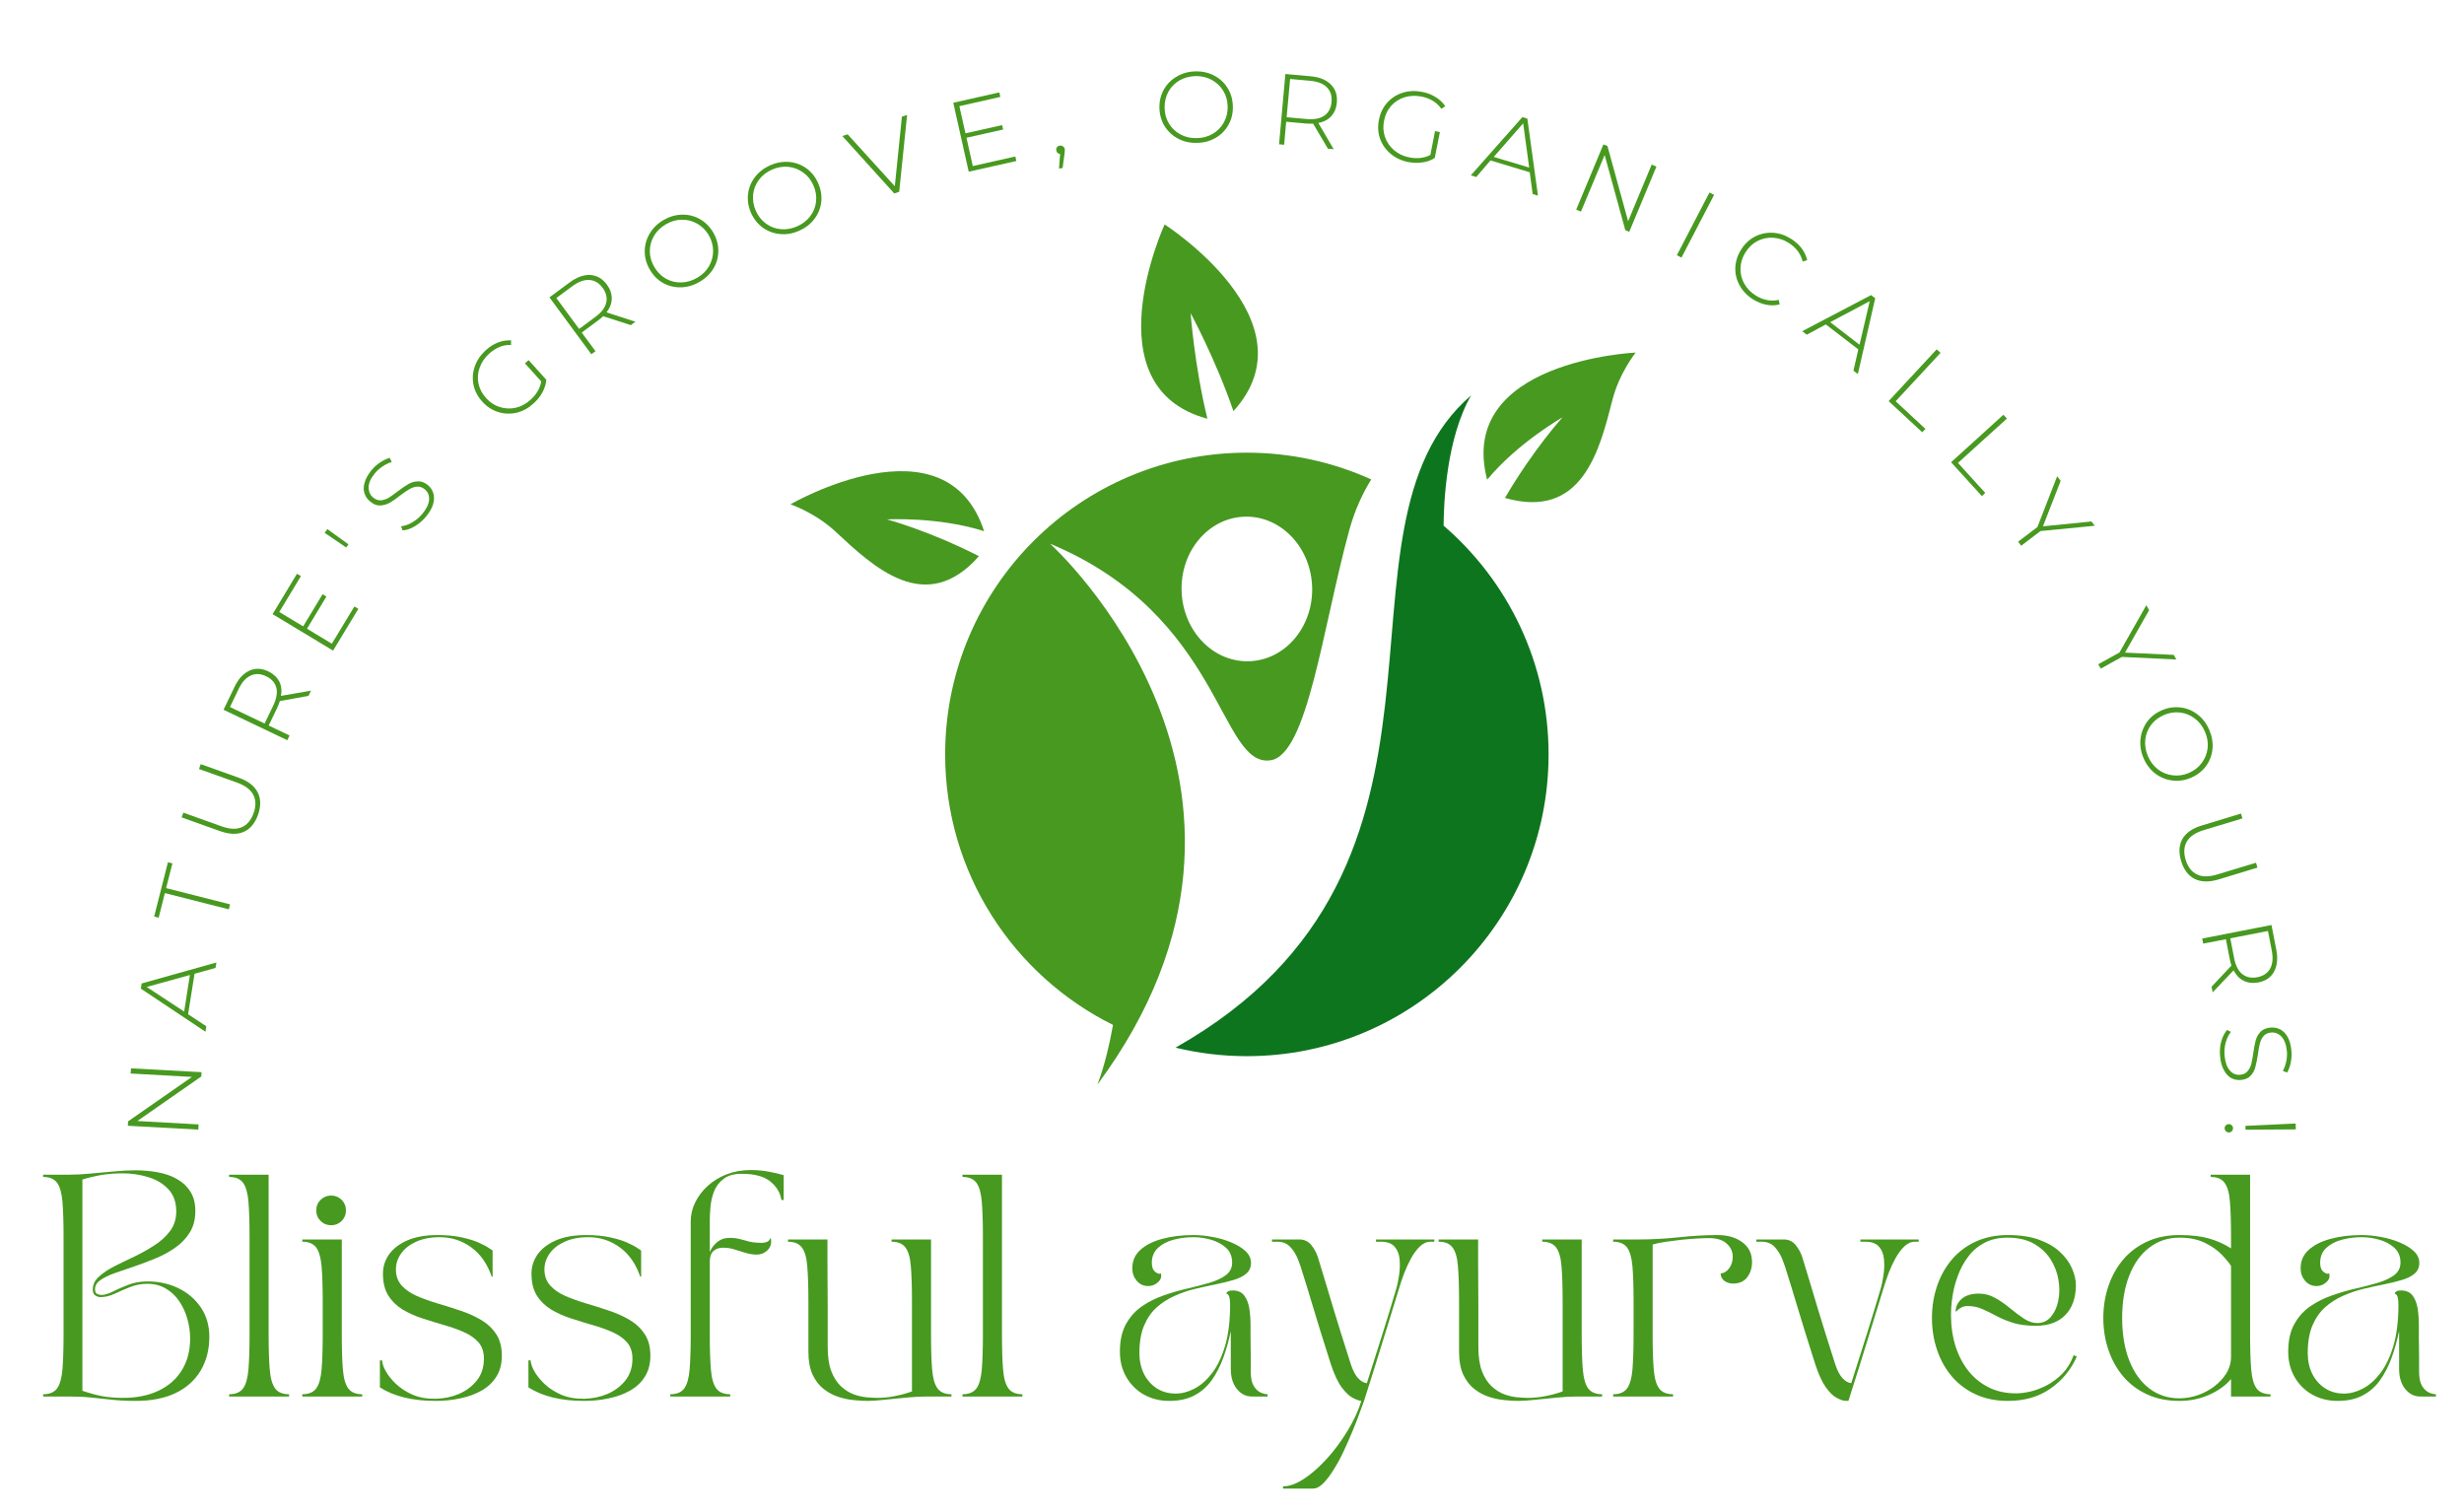 <svg xmlns:xlink="http://www.w3.org/1999/xlink" xmlns="http://www.w3.org/2000/svg" preserveAspectRatio="xMidYMid meet" viewBox="19.5 50.25 341.25 209.25" style="max-height: 500px" width="341.25" height="209.25"><defs><g></g><clipPath id="911d99bf11"><path clip-rule="nonzero" d="M 128.973 115 L 156 115 L 156 132 L 128.973 132 Z M 128.973 115"></path></clipPath><clipPath id="730011f7f9"><path clip-rule="nonzero" d="M 224 99 L 245.973 99 L 245.973 120 L 224 120 Z M 224 99"></path></clipPath><clipPath id="89d0ecdfb7"><path clip-rule="nonzero" d="M 177 81.328 L 194 81.328 L 194 109 L 177 109 Z M 177 81.328"></path></clipPath><clipPath id="624eaa8ca0"><path clip-rule="nonzero" d="M 150 112 L 210 112 L 210 200.578 L 150 200.578 Z M 150 112"></path></clipPath></defs><rect fill-opacity="1" height="450" y="-37.5" fill="#ffffff" width="450" x="-37.5"></rect><rect fill-opacity="1" height="450" y="-37.5" fill="#ffffff" width="450" x="-37.5"></rect><g clip-path="url(#911d99bf11)"><path fill-rule="nonzero" fill-opacity="1" d="M 128.977 120.09 C 128.977 120.09 150.508 107.613 155.793 123.812 C 149.434 121.785 142.336 122.18 142.336 122.18 C 142.336 122.18 148.043 123.691 155.078 127.27 C 147.707 135.648 140.469 128.766 135.195 123.852 C 132.414 121.262 128.977 120.09 128.977 120.09" fill="#479920"></path></g><g clip-path="url(#730011f7f9)"><path fill-rule="nonzero" fill-opacity="1" d="M 246.027 99.078 C 246.027 99.078 221.164 100.191 225.461 116.684 C 229.719 111.543 235.906 108.043 235.906 108.043 C 235.906 108.043 231.918 112.398 227.926 119.207 C 238.652 122.281 241.035 112.582 242.82 105.602 C 243.762 101.918 246.027 99.078 246.027 99.078" fill="#479920"></path></g><g clip-path="url(#89d0ecdfb7)"><path fill-rule="nonzero" fill-opacity="1" d="M 180.793 81.332 C 180.793 81.332 170.426 103.883 186.719 108.238 C 184.926 100.918 184.395 93.621 184.395 93.621 C 184.395 93.621 187.883 100.051 190.324 107.184 C 201.688 94.723 180.793 81.332 180.793 81.332" fill="#479920"></path></g><g clip-path="url(#624eaa8ca0)"><path fill-rule="nonzero" fill-opacity="1" d="M 191.844 121.805 C 196.836 121.637 201.035 125.98 201.223 131.508 C 201.41 137.039 197.516 141.656 192.523 141.824 C 187.531 141.996 183.332 137.648 183.145 132.121 C 182.957 126.594 186.852 121.973 191.844 121.805 Z M 171.48 200.461 C 202.156 159.027 164.918 125.535 164.918 125.535 C 188.848 135.52 188.344 156.527 195.445 155.543 C 200.586 154.832 202.676 137.152 206.371 123.652 C 207.102 120.988 208.164 118.664 209.402 116.645 C 204.152 114.266 198.324 112.941 192.184 112.941 C 169.105 112.941 150.398 131.648 150.398 154.73 C 150.398 171.148 159.871 185.355 173.648 192.188 C 173.23 194.492 172.516 197.801 171.48 200.461" fill="#479920"></path></g><path fill-rule="nonzero" fill-opacity="1" d="M 219.43 123.047 C 219.449 119.891 219.824 110.914 223.246 104.996 C 201.562 123.664 226.836 170.145 182.305 195.336 C 185.473 196.105 188.781 196.516 192.184 196.516 C 215.262 196.516 233.969 177.805 233.969 154.73 C 233.969 142.059 228.332 130.711 219.43 123.047" fill="#0d751e"></path><g fill-opacity="1" fill="#479920"><g transform="translate(46.878, 208.389)"><g><path d="M -9.234 -10.188 L 0.531 -9.656 L 0.5 -9.062 L -8.359 -2.891 L 0.125 -2.422 L 0.094 -1.703 L -9.672 -2.234 L -9.641 -2.844 L -0.797 -9 L -9.281 -9.469 Z M -9.234 -10.188"></path></g></g></g><g fill-opacity="1" fill="#479920"><g transform="translate(47.942, 193.198)"><g><path d="M -1.5 -8.094 L -2.391 -2.484 L 0.125 -0.828 L 0.016 -0.062 L -8.938 -6.031 L -8.828 -6.75 L 1.531 -9.656 L 1.406 -8.906 Z M -2.141 -7.922 L -8.125 -6.266 L -2.938 -2.859 Z M -2.141 -7.922"></path></g></g></g><g fill-opacity="1" fill="#479920"><g transform="translate(50.318, 179.65)"><g><path d="M -7.984 -5.719 L -8.844 -2.312 L -9.469 -2.469 L -7.562 -9.984 L -6.938 -9.828 L -7.812 -6.406 L 1.047 -4.156 L 0.875 -3.469 Z M -7.984 -5.719"></path></g></g></g><g fill-opacity="1" fill="#479920"><g transform="translate(53.313, 168.277)"><g><path d="M 1.922 -5.188 C 1.504 -4.02 0.848 -3.234 -0.047 -2.828 C -0.953 -2.43 -2.055 -2.469 -3.359 -2.938 L -8.656 -4.828 L -8.422 -5.484 L -3.141 -3.594 C -2.016 -3.188 -1.078 -3.145 -0.328 -3.469 C 0.41 -3.789 0.957 -4.441 1.312 -5.422 C 1.656 -6.391 1.641 -7.234 1.266 -7.953 C 0.898 -8.672 0.156 -9.234 -0.969 -9.641 L -6.25 -11.531 L -6.016 -12.203 L -0.719 -10.312 C 0.582 -9.844 1.453 -9.16 1.891 -8.266 C 2.328 -7.379 2.336 -6.352 1.922 -5.188 Z M 1.922 -5.188"></path></g></g></g><g fill-opacity="1" fill="#479920"><g transform="translate(58.554, 154.291)"><g><path d="M 3.672 -7.672 L -0.297 -6.953 C -0.398 -6.629 -0.516 -6.332 -0.641 -6.062 L -1.844 -3.562 L 1.047 -2.188 L 0.734 -1.531 L -8.094 -5.75 L -6.578 -8.906 C -6.047 -10.02 -5.363 -10.77 -4.531 -11.156 C -3.707 -11.539 -2.828 -11.508 -1.891 -11.062 C -1.203 -10.727 -0.703 -10.27 -0.391 -9.688 C -0.086 -9.102 -0.004 -8.43 -0.141 -7.672 L 4.016 -8.391 Z M -1.203 -6.344 C -0.754 -7.289 -0.613 -8.109 -0.781 -8.797 C -0.957 -9.492 -1.43 -10.023 -2.203 -10.391 C -2.961 -10.754 -3.672 -10.785 -4.328 -10.484 C -4.992 -10.191 -5.551 -9.57 -6 -8.625 L -7.203 -6.125 L -2.406 -3.844 Z M -1.203 -6.344"></path></g></g></g><g fill-opacity="1" fill="#479920"><g transform="translate(64.754, 141.803)"><g><path d="M 3.828 -7.562 L 4.375 -7.234 L 0.875 -1.453 L -7.5 -6.5 L -4.125 -12.094 L -3.578 -11.766 L -6.578 -6.797 L -3.266 -4.812 L -0.578 -9.266 L -0.047 -8.938 L -2.734 -4.484 L 0.703 -2.406 Z M 3.828 -7.562"></path></g></g></g><g fill-opacity="1" fill="#479920"><g transform="translate(71.867, 130.523)"><g><path d="M -7.406 -6.484 L -7.031 -7 L -4.109 -4.891 L -4.422 -4.453 Z M -7.406 -6.484"></path></g></g></g><g fill-opacity="1" fill="#479920"><g transform="translate(75.77, 125.052)"><g><path d="M 2.75 -3.281 C 2.289 -2.719 1.758 -2.258 1.156 -1.906 C 0.562 -1.562 0.004 -1.375 -0.516 -1.344 L -0.719 -1.922 C -0.238 -1.961 0.27 -2.141 0.812 -2.453 C 1.363 -2.766 1.844 -3.172 2.25 -3.672 C 2.832 -4.391 3.133 -5.039 3.156 -5.625 C 3.188 -6.219 2.984 -6.691 2.547 -7.047 C 2.211 -7.316 1.863 -7.438 1.5 -7.406 C 1.145 -7.383 0.789 -7.27 0.438 -7.062 C 0.094 -6.863 -0.332 -6.57 -0.844 -6.188 C -1.426 -5.727 -1.922 -5.383 -2.328 -5.156 C -2.742 -4.938 -3.18 -4.816 -3.641 -4.797 C -4.098 -4.785 -4.551 -4.969 -5 -5.344 C -5.375 -5.645 -5.633 -6.016 -5.781 -6.453 C -5.938 -6.898 -5.938 -7.395 -5.781 -7.938 C -5.633 -8.488 -5.32 -9.062 -4.844 -9.656 C -4.5 -10.082 -4.098 -10.445 -3.641 -10.75 C -3.191 -11.051 -2.742 -11.266 -2.297 -11.391 L -2.016 -10.828 C -2.473 -10.68 -2.906 -10.469 -3.312 -10.188 C -3.719 -9.914 -4.066 -9.602 -4.359 -9.25 C -4.922 -8.562 -5.207 -7.922 -5.219 -7.328 C -5.227 -6.734 -5.016 -6.254 -4.578 -5.891 C -4.234 -5.617 -3.879 -5.492 -3.516 -5.516 C -3.16 -5.547 -2.805 -5.66 -2.453 -5.859 C -2.109 -6.066 -1.676 -6.375 -1.156 -6.781 C -0.57 -7.219 -0.082 -7.551 0.312 -7.781 C 0.719 -8.008 1.148 -8.129 1.609 -8.141 C 2.066 -8.16 2.52 -7.992 2.969 -7.641 C 3.344 -7.336 3.598 -6.961 3.734 -6.516 C 3.879 -6.066 3.875 -5.562 3.719 -5 C 3.562 -4.445 3.238 -3.875 2.75 -3.281 Z M 2.75 -3.281"></path></g></g></g><g fill-opacity="1" fill="#479920"><g transform="translate(83.835, 115.507)"><g></g></g></g><g fill-opacity="1" fill="#479920"><g transform="translate(89.018, 110.013)"><g><path d="M 3.188 -9.438 L 3.688 -9.891 L 6.141 -7.172 C 6.098 -6.586 5.922 -6.008 5.609 -5.438 C 5.305 -4.875 4.898 -4.363 4.391 -3.906 C 3.68 -3.25 2.895 -2.816 2.031 -2.609 C 1.164 -2.41 0.316 -2.441 -0.516 -2.703 C -1.359 -2.961 -2.094 -3.441 -2.719 -4.141 C -3.352 -4.828 -3.758 -5.598 -3.938 -6.453 C -4.113 -7.316 -4.055 -8.164 -3.766 -9 C -3.473 -9.844 -2.969 -10.594 -2.25 -11.25 C -1.719 -11.738 -1.156 -12.098 -0.562 -12.328 C 0.031 -12.555 0.641 -12.656 1.266 -12.625 L 1.25 -11.984 C 0.664 -12.016 0.129 -11.922 -0.359 -11.703 C -0.859 -11.492 -1.336 -11.18 -1.797 -10.766 C -2.41 -10.203 -2.844 -9.555 -3.094 -8.828 C -3.352 -8.109 -3.406 -7.379 -3.25 -6.641 C -3.094 -5.898 -2.738 -5.227 -2.188 -4.625 C -1.656 -4.031 -1.023 -3.617 -0.297 -3.391 C 0.43 -3.16 1.172 -3.129 1.922 -3.297 C 2.672 -3.473 3.352 -3.844 3.969 -4.406 C 4.789 -5.156 5.281 -6 5.438 -6.938 Z M 3.188 -9.438"></path></g></g></g><g fill-opacity="1" fill="#479920"><g transform="translate(100.019, 100.321)"><g><path d="M 6.844 -5.047 L 3.016 -6.281 C 2.766 -6.039 2.52 -5.836 2.281 -5.672 L 0.047 -4.016 L 1.953 -1.438 L 1.375 -1.016 L -4.422 -8.891 L -1.609 -10.969 C -0.617 -11.695 0.328 -12.035 1.234 -11.984 C 2.148 -11.93 2.914 -11.488 3.531 -10.656 C 3.988 -10.039 4.211 -9.398 4.203 -8.734 C 4.203 -8.078 3.961 -7.438 3.484 -6.812 L 7.484 -5.516 Z M 1.922 -6.172 C 2.766 -6.785 3.27 -7.441 3.438 -8.141 C 3.602 -8.836 3.438 -9.531 2.938 -10.219 C 2.438 -10.895 1.828 -11.254 1.109 -11.297 C 0.391 -11.348 -0.391 -11.066 -1.234 -10.453 L -3.469 -8.797 L -0.312 -4.516 Z M 1.922 -6.172"></path></g></g></g><g fill-opacity="1" fill="#479920"><g transform="translate(111.309, 92.195)"><g><path d="M 5.094 -2.922 C 4.258 -2.43 3.398 -2.176 2.516 -2.156 C 1.629 -2.133 0.801 -2.332 0.031 -2.75 C -0.727 -3.176 -1.344 -3.797 -1.812 -4.609 C -2.281 -5.41 -2.516 -6.25 -2.516 -7.125 C -2.516 -8 -2.289 -8.816 -1.844 -9.578 C -1.395 -10.348 -0.754 -10.977 0.078 -11.469 C 0.898 -11.945 1.754 -12.195 2.641 -12.219 C 3.523 -12.238 4.348 -12.035 5.109 -11.609 C 5.867 -11.18 6.488 -10.562 6.969 -9.75 C 7.438 -8.938 7.672 -8.094 7.672 -7.219 C 7.68 -6.344 7.457 -5.523 7 -4.766 C 6.551 -4.016 5.914 -3.398 5.094 -2.922 Z M 4.766 -3.484 C 5.461 -3.891 6 -4.414 6.375 -5.062 C 6.758 -5.719 6.953 -6.426 6.953 -7.188 C 6.953 -7.957 6.75 -8.691 6.344 -9.391 C 5.926 -10.086 5.383 -10.617 4.719 -10.984 C 4.062 -11.359 3.352 -11.535 2.594 -11.516 C 1.844 -11.504 1.117 -11.297 0.422 -10.891 C -0.297 -10.473 -0.848 -9.938 -1.234 -9.281 C -1.617 -8.625 -1.812 -7.914 -1.812 -7.156 C -1.812 -6.395 -1.602 -5.664 -1.188 -4.969 C -0.781 -4.27 -0.25 -3.734 0.406 -3.359 C 1.07 -2.984 1.785 -2.805 2.547 -2.828 C 3.305 -2.848 4.047 -3.066 4.766 -3.484 Z M 4.766 -3.484"></path></g></g></g><g fill-opacity="1" fill="#479920"><g transform="translate(124.816, 84.523)"><g><path d="M 5.375 -2.328 C 4.5 -1.93 3.617 -1.773 2.734 -1.859 C 1.848 -1.941 1.051 -2.234 0.344 -2.734 C -0.363 -3.242 -0.91 -3.926 -1.297 -4.781 C -1.672 -5.625 -1.812 -6.484 -1.719 -7.359 C -1.625 -8.234 -1.312 -9.02 -0.781 -9.719 C -0.25 -10.426 0.453 -10.977 1.328 -11.375 C 2.203 -11.758 3.082 -11.914 3.969 -11.844 C 4.852 -11.77 5.648 -11.477 6.359 -10.969 C 7.066 -10.457 7.609 -9.773 7.984 -8.922 C 8.367 -8.066 8.516 -7.203 8.422 -6.328 C 8.328 -5.461 8.016 -4.676 7.484 -3.969 C 6.953 -3.258 6.25 -2.711 5.375 -2.328 Z M 5.109 -2.938 C 5.859 -3.27 6.457 -3.738 6.906 -4.344 C 7.363 -4.945 7.629 -5.625 7.703 -6.375 C 7.785 -7.133 7.66 -7.883 7.328 -8.625 C 7.004 -9.363 6.531 -9.953 5.906 -10.391 C 5.289 -10.836 4.602 -11.098 3.844 -11.172 C 3.094 -11.242 2.344 -11.113 1.594 -10.781 C 0.844 -10.445 0.238 -9.973 -0.219 -9.359 C -0.676 -8.742 -0.941 -8.062 -1.016 -7.312 C -1.086 -6.562 -0.961 -5.816 -0.641 -5.078 C -0.305 -4.336 0.164 -3.742 0.781 -3.297 C 1.395 -2.848 2.082 -2.594 2.844 -2.531 C 3.602 -2.469 4.359 -2.602 5.109 -2.938 Z M 5.109 -2.938"></path></g></g></g><g fill-opacity="1" fill="#479920"><g transform="translate(139.129, 78.416)"><g><path d="M 6 -12.25 L 4.906 -1.609 L 4.219 -1.375 L -2.969 -9.328 L -2.234 -9.562 L 4.297 -2.375 L 5.281 -12.016 Z M 6 -12.25"></path></g></g></g><g fill-opacity="1" fill="#479920"><g transform="translate(152.007, 74.404)"><g><path d="M 8.109 -2.484 L 8.25 -1.859 L 1.656 -0.375 L -0.484 -9.922 L 5.891 -11.359 L 6.031 -10.734 L 0.359 -9.453 L 1.203 -5.688 L 6.281 -6.828 L 6.422 -6.219 L 1.344 -5.078 L 2.219 -1.156 Z M 8.109 -2.484"></path></g></g></g><g fill-opacity="1" fill="#479920"><g transform="translate(165.071, 71.734)"><g><path d="M 1.203 -1.312 C 1.367 -1.344 1.52 -1.305 1.656 -1.203 C 1.789 -1.109 1.867 -0.988 1.891 -0.844 C 1.898 -0.75 1.898 -0.645 1.891 -0.531 C 1.879 -0.426 1.867 -0.312 1.859 -0.188 L 1.594 1.781 L 1.094 1.859 L 1.25 -0.156 C 1.113 -0.176 0.992 -0.227 0.891 -0.312 C 0.797 -0.406 0.738 -0.523 0.719 -0.672 C 0.688 -0.828 0.719 -0.969 0.812 -1.094 C 0.906 -1.219 1.035 -1.289 1.203 -1.312 Z M 1.203 -1.312"></path></g></g></g><g fill-opacity="1" fill="#479920"><g transform="translate(171.88, 70.806)"><g></g></g></g><g fill-opacity="1" fill="#479920"><g transform="translate(179.385, 70.066)"><g><path d="M 5.859 -0.031 C 4.898 -0.008 4.031 -0.207 3.25 -0.625 C 2.469 -1.051 1.848 -1.633 1.391 -2.375 C 0.941 -3.125 0.707 -3.969 0.688 -4.906 C 0.676 -5.832 0.883 -6.676 1.312 -7.438 C 1.75 -8.195 2.352 -8.797 3.125 -9.234 C 3.895 -9.68 4.758 -9.914 5.719 -9.938 C 6.676 -9.945 7.539 -9.742 8.312 -9.328 C 9.094 -8.91 9.707 -8.328 10.156 -7.578 C 10.613 -6.828 10.848 -5.984 10.859 -5.047 C 10.879 -4.109 10.672 -3.258 10.234 -2.5 C 9.805 -1.738 9.207 -1.141 8.438 -0.703 C 7.676 -0.266 6.816 -0.039 5.859 -0.031 Z M 5.844 -0.688 C 6.656 -0.695 7.391 -0.891 8.047 -1.266 C 8.703 -1.648 9.219 -2.172 9.594 -2.828 C 9.969 -3.492 10.148 -4.234 10.141 -5.047 C 10.129 -5.859 9.926 -6.586 9.531 -7.234 C 9.133 -7.891 8.602 -8.395 7.938 -8.75 C 7.27 -9.113 6.531 -9.289 5.719 -9.281 C 4.895 -9.258 4.148 -9.062 3.484 -8.688 C 2.828 -8.312 2.312 -7.789 1.938 -7.125 C 1.57 -6.457 1.395 -5.719 1.406 -4.906 C 1.414 -4.094 1.613 -3.363 2 -2.719 C 2.395 -2.07 2.926 -1.566 3.594 -1.203 C 4.27 -0.836 5.02 -0.664 5.844 -0.688 Z M 5.844 -0.688"></path></g></g></g><g fill-opacity="1" fill="#479920"><g transform="translate(194.94, 70.078)"><g><path d="M 8.469 0.766 L 6.422 -2.703 C 6.078 -2.691 5.758 -2.695 5.469 -2.719 L 2.688 -2.969 L 2.406 0.219 L 1.703 0.156 L 2.578 -9.578 L 6.062 -9.266 C 7.281 -9.16 8.211 -8.785 8.859 -8.141 C 9.516 -7.492 9.797 -6.656 9.703 -5.625 C 9.641 -4.863 9.383 -4.238 8.938 -3.75 C 8.5 -3.258 7.898 -2.941 7.141 -2.797 L 9.266 0.828 Z M 5.531 -3.344 C 6.57 -3.25 7.383 -3.406 7.969 -3.812 C 8.562 -4.227 8.895 -4.859 8.969 -5.703 C 9.051 -6.547 8.836 -7.223 8.328 -7.734 C 7.828 -8.242 7.055 -8.547 6.016 -8.641 L 3.234 -8.891 L 2.75 -3.594 Z M 5.531 -3.344"></path></g></g></g><g fill-opacity="1" fill="#479920"><g transform="translate(208.789, 71.505)"><g><path d="M 9.453 -3.094 L 10.125 -2.969 L 9.422 0.609 C 8.93 0.941 8.363 1.148 7.719 1.234 C 7.082 1.328 6.426 1.312 5.75 1.188 C 4.801 1 3.988 0.617 3.312 0.047 C 2.633 -0.516 2.145 -1.207 1.844 -2.031 C 1.551 -2.863 1.5 -3.738 1.688 -4.656 C 1.863 -5.582 2.238 -6.367 2.812 -7.016 C 3.395 -7.672 4.109 -8.133 4.953 -8.406 C 5.797 -8.676 6.695 -8.719 7.656 -8.531 C 8.363 -8.395 8.988 -8.156 9.531 -7.812 C 10.082 -7.477 10.531 -7.055 10.875 -6.547 L 10.328 -6.188 C 10.004 -6.656 9.609 -7.023 9.141 -7.297 C 8.68 -7.578 8.148 -7.773 7.547 -7.891 C 6.734 -8.047 5.957 -8.008 5.219 -7.781 C 4.488 -7.551 3.867 -7.148 3.359 -6.578 C 2.859 -6.004 2.535 -5.316 2.391 -4.516 C 2.234 -3.734 2.281 -2.984 2.531 -2.266 C 2.789 -1.547 3.211 -0.938 3.797 -0.438 C 4.391 0.062 5.094 0.391 5.906 0.547 C 7 0.754 7.969 0.641 8.812 0.203 Z M 9.453 -3.094"></path></g></g></g><g fill-opacity="1" fill="#479920"><g transform="translate(223.141, 74.514)"><g><path d="M 8.219 -0.406 L 2.781 -2.047 L 0.812 0.25 L 0.062 0.016 L 7.203 -8.047 L 7.891 -7.828 L 9.359 2.828 L 8.625 2.609 Z M 8.141 -1.062 L 7.312 -7.188 L 3.234 -2.531 Z M 8.141 -1.062"></path></g></g></g><g fill-opacity="1" fill="#479920"><g transform="translate(236.219, 78.622)"><g><path d="M 12.688 -5.297 L 8.922 3.734 L 8.375 3.5 L 5.516 -6.906 L 2.234 0.938 L 1.578 0.656 L 5.344 -8.375 L 5.906 -8.141 L 8.766 2.266 L 12.031 -5.578 Z M 12.688 -5.297"></path></g></g></g><g fill-opacity="1" fill="#479920"><g transform="translate(250.22, 84.815)"><g><path d="M 6.031 -7.906 L 6.672 -7.578 L 2.156 1.109 L 1.516 0.781 Z M 6.031 -7.906"></path></g></g></g><g fill-opacity="1" fill="#479920"><g transform="translate(257.378, 88.577)"><g><path d="M 4.922 3.141 C 4.109 2.629 3.488 1.988 3.062 1.219 C 2.633 0.457 2.43 -0.359 2.453 -1.234 C 2.484 -2.109 2.75 -2.945 3.25 -3.75 C 3.738 -4.539 4.367 -5.141 5.141 -5.547 C 5.922 -5.953 6.75 -6.133 7.625 -6.094 C 8.5 -6.051 9.344 -5.773 10.156 -5.266 C 10.758 -4.891 11.254 -4.445 11.641 -3.938 C 12.023 -3.426 12.281 -2.879 12.406 -2.297 L 11.781 -2.109 C 11.52 -3.18 10.867 -4.047 9.828 -4.703 C 9.141 -5.129 8.414 -5.363 7.656 -5.406 C 6.895 -5.445 6.176 -5.289 5.5 -4.938 C 4.832 -4.582 4.285 -4.062 3.859 -3.375 C 3.422 -2.676 3.191 -1.945 3.172 -1.188 C 3.148 -0.426 3.32 0.285 3.688 0.953 C 4.062 1.617 4.594 2.164 5.281 2.594 C 6.312 3.238 7.375 3.441 8.469 3.203 L 8.594 3.828 C 8 3.984 7.383 4 6.75 3.875 C 6.125 3.75 5.516 3.504 4.922 3.141 Z M 4.922 3.141"></path></g></g></g><g fill-opacity="1" fill="#479920"><g transform="translate(269.052, 96.086)"><g><path d="M 7.812 2.547 L 3.312 -0.906 L 0.672 0.516 L 0.047 0.031 L 9.578 -4.969 L 10.156 -4.531 L 7.75 5.969 L 7.141 5.5 Z M 7.984 1.906 L 9.391 -4.125 L 3.922 -1.219 Z M 7.984 1.906"></path></g></g></g><g fill-opacity="1" fill="#479920"><g transform="translate(279.816, 104.645)"><g><path d="M 7.906 -6.016 L 8.438 -5.531 L 2.219 1.172 L 6.344 5 L 5.906 5.469 L 1.25 1.156 Z M 7.906 -6.016"></path></g></g></g><g fill-opacity="1" fill="#479920"><g transform="translate(288.572, 112.998)"><g><path d="M 8.391 -5.312 L 8.875 -4.781 L 2.094 1.359 L 5.875 5.516 L 5.406 5.953 L 1.141 1.266 Z M 8.391 -5.312"></path></g></g></g><g fill-opacity="1" fill="#479920"><g transform="translate(296.578, 122.062)"><g><path d="M 5.516 1.734 L 2.844 3.766 L 2.422 3.203 L 5.094 1.172 L 7.828 -5.859 L 8.312 -5.219 L 5.859 1.078 L 12.578 0.406 L 13.031 1 Z M 5.516 1.734"></path></g></g></g><g fill-opacity="1" fill="#479920"><g transform="translate(304.069, 132.34)"><g></g></g></g><g fill-opacity="1" fill="#479920"><g transform="translate(308.158, 138.724)"><g><path d="M 5.219 2.5 L 2.281 4.125 L 1.938 3.516 L 4.875 1.891 L 8.594 -4.656 L 8.984 -3.969 L 5.641 1.906 L 12.391 2.219 L 12.75 2.859 Z M 5.219 2.5"></path></g></g></g><g fill-opacity="1" fill="#479920"><g transform="translate(314.136, 149.822)"><g><path d="M 2.234 5.422 C 1.859 4.535 1.719 3.648 1.812 2.766 C 1.914 1.879 2.223 1.082 2.734 0.375 C 3.242 -0.32 3.93 -0.852 4.797 -1.219 C 5.648 -1.582 6.508 -1.707 7.375 -1.594 C 8.25 -1.488 9.035 -1.16 9.734 -0.609 C 10.43 -0.066 10.969 0.645 11.344 1.531 C 11.719 2.406 11.863 3.281 11.781 4.156 C 11.695 5.039 11.395 5.832 10.875 6.531 C 10.352 7.238 9.66 7.773 8.797 8.141 C 7.93 8.504 7.066 8.629 6.203 8.516 C 5.336 8.41 4.551 8.086 3.844 7.547 C 3.145 7.004 2.609 6.297 2.234 5.422 Z M 2.844 5.156 C 3.164 5.906 3.625 6.508 4.219 6.969 C 4.82 7.426 5.5 7.703 6.25 7.797 C 7.008 7.898 7.766 7.789 8.516 7.469 C 9.266 7.145 9.863 6.676 10.312 6.062 C 10.758 5.457 11.023 4.781 11.109 4.031 C 11.191 3.281 11.07 2.531 10.75 1.781 C 10.426 1.02 9.961 0.41 9.359 -0.047 C 8.754 -0.516 8.078 -0.797 7.328 -0.891 C 6.578 -0.992 5.828 -0.883 5.078 -0.562 C 4.328 -0.238 3.723 0.223 3.266 0.828 C 2.816 1.441 2.551 2.125 2.469 2.875 C 2.395 3.633 2.52 4.395 2.844 5.156 Z M 2.844 5.156"></path></g></g></g><g fill-opacity="1" fill="#479920"><g transform="translate(320.035, 164.199)"><g><path d="M 1.547 5.312 C 1.18 4.125 1.238 3.098 1.719 2.234 C 2.207 1.379 3.113 0.754 4.438 0.359 L 9.828 -1.281 L 10.031 -0.609 L 4.656 1.016 C 3.508 1.367 2.734 1.895 2.328 2.594 C 1.922 3.289 1.867 4.141 2.172 5.141 C 2.473 6.117 2.988 6.785 3.719 7.141 C 4.445 7.504 5.383 7.508 6.531 7.156 L 11.906 5.531 L 12.109 6.203 L 6.719 7.844 C 5.395 8.238 4.289 8.211 3.406 7.766 C 2.531 7.316 1.91 6.5 1.547 5.312 Z M 1.547 5.312"></path></g></g></g><g fill-opacity="1" fill="#479920"><g transform="translate(324.164, 178.553)"><g><path d="M 1.625 8.344 L 4.375 5.422 C 4.27 5.086 4.191 4.781 4.141 4.5 L 3.609 1.766 L 0.469 2.375 L 0.328 1.672 L 9.922 -0.203 L 10.594 3.234 C 10.82 4.441 10.719 5.445 10.281 6.25 C 9.852 7.051 9.129 7.551 8.109 7.75 C 7.359 7.895 6.688 7.82 6.094 7.531 C 5.508 7.25 5.035 6.766 4.672 6.078 L 1.781 9.125 Z M 4.75 4.375 C 4.945 5.406 5.32 6.145 5.875 6.594 C 6.438 7.039 7.133 7.188 7.969 7.031 C 8.801 6.863 9.391 6.469 9.734 5.844 C 10.086 5.219 10.164 4.391 9.969 3.359 L 9.438 0.625 L 4.219 1.641 Z M 4.75 4.375"></path></g></g></g><g fill-opacity="1" fill="#479920"><g transform="translate(326.613, 192.293)"><g><path d="M 0.359 4.266 C 0.285 3.547 0.336 2.852 0.516 2.188 C 0.703 1.52 0.973 0.988 1.328 0.594 L 1.859 0.859 C 1.555 1.234 1.316 1.719 1.141 2.312 C 0.973 2.914 0.922 3.539 0.984 4.188 C 1.078 5.102 1.32 5.781 1.719 6.219 C 2.113 6.664 2.594 6.859 3.156 6.797 C 3.594 6.754 3.926 6.594 4.156 6.312 C 4.395 6.039 4.566 5.711 4.672 5.328 C 4.773 4.941 4.867 4.43 4.953 3.797 C 5.055 3.066 5.172 2.473 5.297 2.016 C 5.422 1.566 5.641 1.176 5.953 0.844 C 6.273 0.52 6.727 0.328 7.312 0.266 C 7.789 0.223 8.238 0.301 8.656 0.5 C 9.07 0.707 9.422 1.055 9.703 1.547 C 9.984 2.047 10.16 2.68 10.234 3.453 C 10.285 3.984 10.258 4.516 10.156 5.047 C 10.051 5.586 9.883 6.066 9.656 6.484 L 9.047 6.266 C 9.273 5.848 9.438 5.395 9.531 4.906 C 9.625 4.426 9.648 3.961 9.609 3.516 C 9.516 2.617 9.266 1.953 8.859 1.516 C 8.453 1.086 7.969 0.898 7.406 0.953 C 6.969 0.992 6.629 1.148 6.391 1.422 C 6.148 1.703 5.977 2.035 5.875 2.422 C 5.77 2.816 5.676 3.344 5.594 4 C 5.477 4.719 5.359 5.301 5.234 5.75 C 5.117 6.195 4.906 6.586 4.594 6.922 C 4.281 7.266 3.836 7.461 3.266 7.516 C 2.785 7.566 2.336 7.484 1.922 7.266 C 1.516 7.047 1.172 6.68 0.891 6.172 C 0.609 5.66 0.43 5.023 0.359 4.266 Z M 0.359 4.266"></path></g></g></g><g fill-opacity="1" fill="#479920"><g transform="translate(327.616, 204.748)"><g><path d="M 9.812 1.094 L 9.844 1.906 L 2.875 1.953 L 2.859 1.422 Z M -0.016 1.766 C -0.016 1.598 0.035 1.457 0.141 1.344 C 0.254 1.238 0.391 1.18 0.547 1.172 C 0.703 1.172 0.836 1.223 0.953 1.328 C 1.078 1.43 1.141 1.566 1.141 1.734 C 1.148 1.898 1.098 2.039 0.984 2.156 C 0.867 2.27 0.734 2.328 0.578 2.328 C 0.422 2.336 0.285 2.285 0.172 2.172 C 0.055 2.066 -0.004 1.93 -0.016 1.766 Z M -0.016 1.766"></path></g></g></g><g fill-opacity="1" fill="#479920"><g transform="translate(24.552, 243.649)"><g><path d="M 0.922 -30.719 L 4.484 -30.719 C 5.391 -30.719 6.383 -30.77 7.469 -30.875 C 8.551 -30.977 9.633 -31.078 10.719 -31.172 C 11.801 -31.273 12.797 -31.328 13.703 -31.328 C 14.785 -31.328 15.82 -31.234 16.812 -31.047 C 17.812 -30.867 18.695 -30.555 19.469 -30.109 C 20.25 -29.672 20.863 -29.094 21.312 -28.375 C 21.77 -27.664 22 -26.77 22 -25.688 C 22 -24.531 21.742 -23.539 21.234 -22.719 C 20.734 -21.906 20.066 -21.207 19.234 -20.625 C 18.41 -20.039 17.504 -19.547 16.516 -19.141 C 15.535 -18.734 14.555 -18.363 13.578 -18.031 C 12.598 -17.707 11.691 -17.395 10.859 -17.094 C 10.023 -16.801 9.359 -16.477 8.859 -16.125 C 8.359 -15.781 8.109 -15.363 8.109 -14.875 C 8.109 -14.52 8.207 -14.297 8.406 -14.203 C 8.613 -14.109 8.812 -14.062 9 -14.062 C 9.426 -14.062 9.953 -14.219 10.578 -14.531 C 11.203 -14.852 11.914 -15.164 12.719 -15.469 C 13.52 -15.781 14.41 -15.938 15.391 -15.938 C 16.961 -15.938 18.395 -15.617 19.688 -14.984 C 20.977 -14.348 22.008 -13.457 22.781 -12.312 C 23.551 -11.164 23.938 -9.816 23.938 -8.266 C 23.938 -6.504 23.539 -4.953 22.75 -3.609 C 21.957 -2.266 20.801 -1.223 19.281 -0.484 C 17.77 0.242 15.922 0.609 13.734 0.609 C 12.547 0.609 11.473 0.555 10.516 0.453 C 9.566 0.359 8.625 0.258 7.688 0.156 C 6.758 0.051 5.734 0 4.609 0 L 0.922 0 L 0.922 -0.312 C 1.805 -0.312 2.445 -0.578 2.844 -1.109 C 3.238 -1.641 3.488 -2.508 3.594 -3.719 C 3.695 -4.926 3.75 -6.535 3.75 -8.547 L 3.75 -22.172 C 3.75 -24.203 3.695 -25.816 3.594 -27.016 C 3.488 -28.211 3.238 -29.078 2.844 -29.609 C 2.445 -30.141 1.805 -30.406 0.922 -30.406 Z M 6.359 -30.047 L 6.359 -0.797 C 7.297 -0.473 8.188 -0.227 9.031 -0.062 C 9.875 0.102 10.859 0.188 11.984 0.188 C 13.891 0.188 15.535 -0.145 16.922 -0.812 C 18.316 -1.477 19.391 -2.426 20.141 -3.656 C 20.898 -4.883 21.281 -6.348 21.281 -8.047 C 21.281 -8.973 21.148 -9.879 20.891 -10.766 C 20.641 -11.66 20.266 -12.473 19.766 -13.203 C 19.266 -13.941 18.645 -14.523 17.906 -14.953 C 17.164 -15.391 16.316 -15.609 15.359 -15.609 C 14.492 -15.609 13.68 -15.453 12.922 -15.141 C 12.172 -14.836 11.461 -14.531 10.797 -14.219 C 10.129 -13.914 9.488 -13.766 8.875 -13.766 C 8.613 -13.766 8.367 -13.844 8.141 -14 C 7.91 -14.164 7.797 -14.438 7.797 -14.812 C 7.797 -15.477 8.07 -16.066 8.625 -16.578 C 9.188 -17.098 9.906 -17.582 10.781 -18.031 C 11.664 -18.477 12.598 -18.93 13.578 -19.391 C 14.555 -19.859 15.484 -20.379 16.359 -20.953 C 17.242 -21.523 17.961 -22.188 18.516 -22.938 C 19.078 -23.695 19.359 -24.594 19.359 -25.625 C 19.359 -26.895 19 -27.914 18.281 -28.688 C 17.562 -29.469 16.633 -30.031 15.5 -30.375 C 14.363 -30.727 13.172 -30.906 11.922 -30.906 C 10.91 -30.906 9.953 -30.832 9.047 -30.688 C 8.148 -30.539 7.254 -30.328 6.359 -30.047 Z M 6.359 -30.047"></path></g></g></g><g fill-opacity="1" fill="#479920"><g transform="translate(50.312, 243.649)"><g><path d="M 0.922 0 L 0.922 -0.312 C 1.805 -0.312 2.445 -0.578 2.844 -1.109 C 3.238 -1.641 3.488 -2.508 3.594 -3.719 C 3.695 -4.926 3.75 -6.535 3.75 -8.547 L 3.75 -22.172 C 3.75 -24.203 3.695 -25.816 3.594 -27.016 C 3.488 -28.211 3.238 -29.078 2.844 -29.609 C 2.445 -30.141 1.805 -30.406 0.922 -30.406 L 0.922 -30.719 L 6.391 -30.719 L 6.391 -8.547 C 6.391 -6.535 6.441 -4.926 6.547 -3.719 C 6.648 -2.508 6.898 -1.641 7.297 -1.109 C 7.691 -0.578 8.332 -0.312 9.219 -0.312 L 9.219 0 Z M 0.922 0"></path></g></g></g><g fill-opacity="1" fill="#479920"><g transform="translate(60.444, 243.649)"><g><path d="M 9.219 0 L 0.922 0 L 0.922 -0.312 C 1.805 -0.312 2.445 -0.578 2.844 -1.109 C 3.238 -1.641 3.488 -2.508 3.594 -3.719 C 3.695 -4.926 3.75 -6.535 3.75 -8.547 L 3.75 -13.203 C 3.75 -15.234 3.695 -16.848 3.594 -18.047 C 3.488 -19.242 3.238 -20.109 2.844 -20.641 C 2.445 -21.172 1.805 -21.438 0.922 -21.438 L 0.922 -21.75 L 6.391 -21.75 L 6.391 -8.547 C 6.391 -6.535 6.441 -4.926 6.547 -3.719 C 6.648 -2.508 6.898 -1.641 7.297 -1.109 C 7.691 -0.578 8.332 -0.312 9.219 -0.312 Z M 2.859 -25.766 C 2.859 -26.348 3.055 -26.836 3.453 -27.234 C 3.859 -27.629 4.348 -27.828 4.922 -27.828 C 5.492 -27.828 5.977 -27.629 6.375 -27.234 C 6.77 -26.836 6.969 -26.348 6.969 -25.766 C 6.969 -25.191 6.77 -24.707 6.375 -24.312 C 5.977 -23.914 5.492 -23.719 4.922 -23.719 C 4.348 -23.719 3.859 -23.914 3.453 -24.312 C 3.055 -24.707 2.859 -25.191 2.859 -25.766 Z M 2.859 -25.766"></path></g></g></g><g fill-opacity="1" fill="#479920"><g transform="translate(70.269, 243.649)"><g><path d="M 1.844 -1.266 L 1.844 -5 L 2.156 -5 C 2.156 -4.633 2.312 -4.156 2.625 -3.562 C 2.945 -2.969 3.422 -2.367 4.047 -1.766 C 4.68 -1.16 5.457 -0.656 6.375 -0.25 C 7.301 0.145 8.367 0.332 9.578 0.312 C 10.711 0.289 11.785 0.066 12.797 -0.359 C 13.805 -0.797 14.633 -1.422 15.281 -2.234 C 15.926 -3.055 16.25 -4.062 16.25 -5.25 C 16.25 -6.176 16 -6.926 15.5 -7.5 C 15 -8.07 14.332 -8.539 13.5 -8.906 C 12.664 -9.281 11.75 -9.609 10.75 -9.891 C 9.75 -10.18 8.75 -10.488 7.75 -10.812 C 6.758 -11.133 5.848 -11.539 5.016 -12.031 C 4.191 -12.531 3.523 -13.176 3.016 -13.969 C 2.516 -14.77 2.266 -15.785 2.266 -17.016 C 2.266 -17.984 2.547 -18.867 3.109 -19.672 C 3.68 -20.484 4.531 -21.133 5.656 -21.625 C 6.781 -22.113 8.172 -22.359 9.828 -22.359 C 11.117 -22.359 12.242 -22.25 13.203 -22.031 C 14.172 -21.82 14.969 -21.57 15.594 -21.281 C 16.219 -21 16.68 -20.75 16.984 -20.531 C 17.297 -20.32 17.453 -20.219 17.453 -20.219 L 17.453 -16.594 L 17.328 -16.594 C 16.734 -18.352 15.797 -19.703 14.516 -20.641 C 13.234 -21.586 11.773 -22.062 10.141 -22.062 C 8.848 -22.062 7.742 -21.848 6.828 -21.422 C 5.922 -21.004 5.234 -20.457 4.766 -19.781 C 4.297 -19.102 4.062 -18.379 4.062 -17.609 C 4.062 -16.703 4.328 -15.957 4.859 -15.375 C 5.391 -14.789 6.086 -14.305 6.953 -13.922 C 7.828 -13.547 8.785 -13.203 9.828 -12.891 C 10.867 -12.586 11.91 -12.258 12.953 -11.906 C 14.004 -11.562 14.961 -11.133 15.828 -10.625 C 16.703 -10.113 17.406 -9.457 17.938 -8.656 C 18.469 -7.863 18.734 -6.863 18.734 -5.656 C 18.734 -4.531 18.484 -3.566 17.984 -2.766 C 17.484 -1.961 16.801 -1.316 15.938 -0.828 C 15.082 -0.336 14.102 0.02 13 0.25 C 11.906 0.488 10.766 0.609 9.578 0.609 C 6.367 0.609 3.789 -0.016 1.844 -1.266 Z M 1.844 -1.266"></path></g></g></g><g fill-opacity="1" fill="#479920"><g transform="translate(90.84, 243.649)"><g><path d="M 1.844 -1.266 L 1.844 -5 L 2.156 -5 C 2.156 -4.633 2.312 -4.156 2.625 -3.562 C 2.945 -2.969 3.422 -2.367 4.047 -1.766 C 4.68 -1.16 5.457 -0.656 6.375 -0.25 C 7.301 0.145 8.367 0.332 9.578 0.312 C 10.711 0.289 11.785 0.066 12.797 -0.359 C 13.805 -0.797 14.633 -1.422 15.281 -2.234 C 15.926 -3.055 16.25 -4.062 16.25 -5.25 C 16.25 -6.176 16 -6.926 15.5 -7.5 C 15 -8.07 14.332 -8.539 13.5 -8.906 C 12.664 -9.281 11.75 -9.609 10.75 -9.891 C 9.75 -10.18 8.75 -10.488 7.75 -10.812 C 6.758 -11.133 5.848 -11.539 5.016 -12.031 C 4.191 -12.531 3.523 -13.176 3.016 -13.969 C 2.516 -14.77 2.266 -15.785 2.266 -17.016 C 2.266 -17.984 2.547 -18.867 3.109 -19.672 C 3.68 -20.484 4.531 -21.133 5.656 -21.625 C 6.781 -22.113 8.172 -22.359 9.828 -22.359 C 11.117 -22.359 12.242 -22.25 13.203 -22.031 C 14.172 -21.82 14.969 -21.57 15.594 -21.281 C 16.219 -21 16.68 -20.75 16.984 -20.531 C 17.297 -20.32 17.453 -20.219 17.453 -20.219 L 17.453 -16.594 L 17.328 -16.594 C 16.734 -18.352 15.797 -19.703 14.516 -20.641 C 13.234 -21.586 11.773 -22.062 10.141 -22.062 C 8.848 -22.062 7.742 -21.848 6.828 -21.422 C 5.922 -21.004 5.234 -20.457 4.766 -19.781 C 4.297 -19.102 4.062 -18.379 4.062 -17.609 C 4.062 -16.703 4.328 -15.957 4.859 -15.375 C 5.391 -14.789 6.086 -14.305 6.953 -13.922 C 7.828 -13.547 8.785 -13.203 9.828 -12.891 C 10.867 -12.586 11.91 -12.258 12.953 -11.906 C 14.004 -11.562 14.961 -11.133 15.828 -10.625 C 16.703 -10.113 17.406 -9.457 17.938 -8.656 C 18.469 -7.863 18.734 -6.863 18.734 -5.656 C 18.734 -4.531 18.484 -3.566 17.984 -2.766 C 17.484 -1.961 16.801 -1.316 15.938 -0.828 C 15.082 -0.336 14.102 0.02 13 0.25 C 11.906 0.488 10.766 0.609 9.578 0.609 C 6.367 0.609 3.789 -0.016 1.844 -1.266 Z M 1.844 -1.266"></path></g></g></g><g fill-opacity="1" fill="#479920"><g transform="translate(111.411, 243.649)"><g><path d="M 0.922 0 L 0.922 -0.312 C 1.805 -0.312 2.445 -0.578 2.844 -1.109 C 3.238 -1.641 3.488 -2.508 3.594 -3.719 C 3.695 -4.926 3.75 -6.535 3.75 -8.547 L 3.75 -24.234 C 3.75 -25.16 3.957 -26.047 4.375 -26.891 C 4.789 -27.742 5.375 -28.508 6.125 -29.188 C 6.875 -29.863 7.75 -30.395 8.75 -30.781 C 9.758 -31.164 10.848 -31.359 12.016 -31.359 C 12.973 -31.359 13.844 -31.281 14.625 -31.125 C 15.406 -30.977 16.07 -30.82 16.625 -30.656 L 16.625 -27.219 L 16.312 -27.219 C 16.145 -28.238 15.625 -29.098 14.75 -29.797 C 13.883 -30.492 12.57 -30.844 10.812 -30.844 C 9.727 -30.844 8.883 -30.602 8.281 -30.125 C 7.676 -29.656 7.238 -29.07 6.969 -28.375 C 6.707 -27.688 6.547 -26.977 6.484 -26.25 C 6.422 -25.52 6.391 -24.898 6.391 -24.391 L 6.391 -20 C 6.598 -20.531 6.938 -20.988 7.406 -21.375 C 7.875 -21.77 8.457 -21.969 9.156 -21.969 C 9.707 -21.969 10.18 -21.91 10.578 -21.797 C 10.984 -21.68 11.414 -21.566 11.875 -21.453 C 12.332 -21.336 12.922 -21.281 13.641 -21.281 C 13.879 -21.281 14.109 -21.328 14.328 -21.422 C 14.547 -21.516 14.688 -21.676 14.75 -21.906 L 14.844 -21.906 C 14.977 -21.25 14.828 -20.703 14.391 -20.266 C 13.953 -19.836 13.406 -19.633 12.75 -19.656 C 12.238 -19.676 11.738 -19.766 11.25 -19.922 C 10.77 -20.078 10.281 -20.227 9.781 -20.375 C 9.281 -20.531 8.754 -20.609 8.203 -20.609 C 7.672 -20.609 7.234 -20.453 6.891 -20.141 C 6.555 -19.836 6.391 -19.348 6.391 -18.672 L 6.391 -8.547 C 6.391 -6.535 6.441 -4.926 6.547 -3.719 C 6.648 -2.508 6.898 -1.641 7.297 -1.109 C 7.691 -0.578 8.332 -0.312 9.219 -0.312 L 9.219 0 Z M 0.922 0"></path></g></g></g><g fill-opacity="1" fill="#479920"><g transform="translate(128.021, 243.649)"><g><path d="M 0.609 -21.438 L 0.609 -21.75 L 6.078 -21.75 C 6.078 -21.625 6.078 -21.258 6.078 -20.656 C 6.078 -20.051 6.078 -19.301 6.078 -18.406 C 6.078 -17.52 6.082 -16.562 6.094 -15.531 C 6.102 -14.5 6.109 -13.469 6.109 -12.438 C 6.109 -11.414 6.109 -10.484 6.109 -9.641 C 6.109 -8.805 6.109 -8.133 6.109 -7.625 C 6.109 -7.125 6.109 -6.875 6.109 -6.875 C 6.109 -5.508 6.273 -4.383 6.609 -3.5 C 6.953 -2.625 7.395 -1.93 7.938 -1.422 C 8.477 -0.922 9.062 -0.551 9.688 -0.312 C 10.312 -0.082 10.922 0.055 11.516 0.109 C 12.109 0.16 12.613 0.188 13.031 0.188 C 13.801 0.188 14.602 0.102 15.438 -0.062 C 16.27 -0.227 17.051 -0.441 17.781 -0.703 L 17.781 -13.203 C 17.781 -15.234 17.727 -16.848 17.625 -18.047 C 17.531 -19.242 17.281 -20.109 16.875 -20.641 C 16.477 -21.172 15.836 -21.438 14.953 -21.438 L 14.953 -21.75 L 20.422 -21.75 L 20.422 -8.547 C 20.422 -6.535 20.473 -4.926 20.578 -3.719 C 20.68 -2.508 20.93 -1.641 21.328 -1.109 C 21.734 -0.578 22.375 -0.312 23.25 -0.312 L 23.25 0 L 19.75 0 C 18.914 0 17.977 0.051 16.938 0.156 C 15.906 0.258 14.91 0.359 13.953 0.453 C 13.004 0.555 12.234 0.609 11.641 0.609 C 11.086 0.609 10.457 0.57 9.75 0.5 C 9.039 0.438 8.316 0.285 7.578 0.047 C 6.848 -0.191 6.172 -0.555 5.547 -1.047 C 4.922 -1.535 4.41 -2.195 4.016 -3.031 C 3.629 -3.875 3.438 -4.941 3.438 -6.234 L 3.438 -13.203 C 3.438 -15.234 3.383 -16.848 3.281 -18.047 C 3.188 -19.242 2.938 -20.109 2.531 -20.641 C 2.133 -21.172 1.492 -21.438 0.609 -21.438 Z M 0.609 -21.438"></path></g></g></g><g fill-opacity="1" fill="#479920"><g transform="translate(151.877, 243.649)"><g><path d="M 0.922 0 L 0.922 -0.312 C 1.805 -0.312 2.445 -0.578 2.844 -1.109 C 3.238 -1.641 3.488 -2.508 3.594 -3.719 C 3.695 -4.926 3.75 -6.535 3.75 -8.547 L 3.75 -22.172 C 3.75 -24.203 3.695 -25.816 3.594 -27.016 C 3.488 -28.211 3.238 -29.078 2.844 -29.609 C 2.445 -30.141 1.805 -30.406 0.922 -30.406 L 0.922 -30.719 L 6.391 -30.719 L 6.391 -8.547 C 6.391 -6.535 6.441 -4.926 6.547 -3.719 C 6.648 -2.508 6.898 -1.641 7.297 -1.109 C 7.691 -0.578 8.332 -0.312 9.219 -0.312 L 9.219 0 Z M 0.922 0"></path></g></g></g><g fill-opacity="1" fill="#479920"><g transform="translate(162.009, 243.649)"><g></g></g></g><g fill-opacity="1" fill="#479920"><g transform="translate(172.755, 243.649)"><g><path d="M 1.844 -6.203 C 1.844 -7.742 2.125 -9.02 2.688 -10.031 C 3.25 -11.039 3.988 -11.863 4.906 -12.5 C 5.832 -13.133 6.848 -13.641 7.953 -14.016 C 9.055 -14.398 10.16 -14.719 11.266 -14.969 C 12.379 -15.227 13.395 -15.492 14.312 -15.766 C 15.238 -16.047 15.984 -16.398 16.547 -16.828 C 17.109 -17.266 17.391 -17.836 17.391 -18.547 C 17.391 -19.391 17.113 -20.066 16.562 -20.578 C 16.008 -21.086 15.32 -21.461 14.5 -21.703 C 13.676 -21.941 12.848 -22.062 12.016 -22.062 C 11.047 -22.062 10.117 -21.941 9.234 -21.703 C 8.359 -21.461 7.645 -21.082 7.094 -20.562 C 6.539 -20.039 6.266 -19.352 6.266 -18.5 C 6.266 -17.914 6.43 -17.492 6.766 -17.234 C 7.109 -16.984 7.352 -16.93 7.5 -17.078 C 7.656 -16.629 7.535 -16.219 7.141 -15.844 C 6.742 -15.477 6.289 -15.297 5.781 -15.297 C 5.125 -15.297 4.586 -15.539 4.172 -16.031 C 3.766 -16.52 3.562 -17.094 3.562 -17.75 C 3.562 -18.781 3.93 -19.629 4.672 -20.297 C 5.41 -20.973 6.414 -21.484 7.688 -21.828 C 8.969 -22.18 10.41 -22.359 12.016 -22.359 C 12.867 -22.359 13.758 -22.27 14.688 -22.094 C 15.625 -21.926 16.492 -21.672 17.297 -21.328 C 18.098 -20.992 18.75 -20.594 19.25 -20.125 C 19.75 -19.656 20 -19.113 20 -18.5 C 20 -17.883 19.781 -17.391 19.344 -17.016 C 18.914 -16.648 18.332 -16.359 17.594 -16.141 C 16.863 -15.922 16.035 -15.719 15.109 -15.531 C 14.191 -15.352 13.242 -15.145 12.266 -14.906 C 11.297 -14.676 10.348 -14.352 9.422 -13.938 C 8.504 -13.531 7.676 -13 6.938 -12.344 C 6.207 -11.688 5.625 -10.844 5.188 -9.812 C 4.758 -8.781 4.547 -7.516 4.547 -6.016 C 4.547 -4.953 4.754 -3.992 5.172 -3.141 C 5.598 -2.297 6.188 -1.629 6.938 -1.141 C 7.695 -0.648 8.578 -0.406 9.578 -0.406 C 10.422 -0.406 11.273 -0.629 12.141 -1.078 C 13.016 -1.523 13.832 -2.238 14.594 -3.219 C 15.352 -4.207 15.961 -5.484 16.422 -7.047 C 16.879 -8.617 17.109 -10.52 17.109 -12.75 C 17.109 -13.094 17.078 -13.41 17.016 -13.703 C 16.953 -14.004 16.812 -14.188 16.594 -14.25 C 16.594 -14.352 16.664 -14.453 16.812 -14.547 C 16.969 -14.641 17.172 -14.688 17.422 -14.688 C 18.172 -14.688 18.719 -14.453 19.062 -13.984 C 19.414 -13.523 19.648 -12.93 19.766 -12.203 C 19.879 -11.484 19.938 -10.711 19.938 -9.891 C 19.938 -9.211 19.938 -8.645 19.938 -8.188 C 19.938 -7.727 19.941 -7.285 19.953 -6.859 C 19.961 -6.441 19.969 -5.973 19.969 -5.453 C 19.969 -4.93 19.969 -4.258 19.969 -3.438 C 19.969 -2.582 20.102 -1.926 20.375 -1.469 C 20.656 -1.02 20.977 -0.711 21.344 -0.547 C 21.719 -0.391 22.035 -0.312 22.297 -0.312 L 22.297 0 L 20.125 0 C 19.301 0 18.609 -0.348 18.047 -1.047 C 17.484 -1.742 17.203 -2.664 17.203 -3.812 L 17.203 -9.062 C 16.93 -7.75 16.582 -6.508 16.156 -5.344 C 15.727 -4.176 15.191 -3.141 14.547 -2.234 C 13.898 -1.336 13.098 -0.641 12.141 -0.141 C 11.191 0.359 10.039 0.609 8.688 0.609 C 7.383 0.609 6.211 0.316 5.172 -0.266 C 4.141 -0.848 3.328 -1.656 2.734 -2.688 C 2.141 -3.719 1.844 -4.891 1.844 -6.203 Z M 1.844 -6.203"></path></g></g></g><g fill-opacity="1" fill="#479920"><g transform="translate(195.66, 243.649)"><g><path d="M 0 -21.438 L 0 -21.75 L 3.781 -21.75 C 4.477 -21.75 5.035 -21.488 5.453 -20.969 C 5.867 -20.445 6.172 -19.891 6.359 -19.297 C 6.766 -17.984 7.141 -16.75 7.484 -15.594 C 7.836 -14.438 8.18 -13.289 8.516 -12.156 C 8.859 -11.031 9.223 -9.848 9.609 -8.609 C 10.004 -7.379 10.438 -6.016 10.906 -4.516 C 11.188 -3.648 11.516 -3.004 11.891 -2.578 C 12.273 -2.148 12.691 -1.906 13.141 -1.844 C 13.922 -4.301 14.645 -6.582 15.312 -8.688 C 15.977 -10.801 16.598 -12.832 17.172 -14.781 C 17.359 -15.395 17.504 -16.078 17.609 -16.828 C 17.723 -17.586 17.742 -18.32 17.672 -19.031 C 17.609 -19.738 17.375 -20.316 16.969 -20.766 C 16.57 -21.211 15.941 -21.438 15.078 -21.438 L 14.406 -21.438 L 14.406 -21.75 L 22.484 -21.75 L 22.484 -21.438 L 21.969 -21.438 C 21.438 -21.438 20.941 -21.219 20.484 -20.781 C 20.035 -20.344 19.629 -19.797 19.266 -19.141 C 18.91 -18.484 18.602 -17.82 18.344 -17.156 C 18.094 -16.488 17.895 -15.922 17.75 -15.453 C 17 -13.035 16.227 -10.535 15.438 -7.953 C 14.645 -5.367 13.75 -2.516 12.75 0.609 C 12.602 1.004 12.395 1.57 12.125 2.312 C 11.863 3.062 11.539 3.891 11.156 4.797 C 10.781 5.711 10.375 6.633 9.938 7.562 C 9.5 8.5 9.035 9.352 8.547 10.125 C 8.066 10.906 7.586 11.535 7.109 12.016 C 6.629 12.504 6.156 12.75 5.688 12.75 L 1.531 12.75 L 1.531 12.438 C 2.289 12.438 3.094 12.191 3.938 11.703 C 4.789 11.211 5.648 10.551 6.516 9.719 C 7.391 8.895 8.211 7.969 8.984 6.938 C 9.754 5.914 10.438 4.859 11.031 3.766 C 11.625 2.672 12.07 1.617 12.375 0.609 C 12.113 0.586 11.738 0.457 11.25 0.219 C 10.77 -0.008 10.254 -0.484 9.703 -1.203 C 9.148 -1.93 8.629 -3.035 8.141 -4.516 C 7.609 -6.211 7.125 -7.75 6.688 -9.125 C 6.258 -10.5 5.859 -11.816 5.484 -13.078 C 5.109 -14.348 4.703 -15.672 4.266 -17.047 C 4.086 -17.68 3.863 -18.336 3.594 -19.016 C 3.32 -19.691 2.961 -20.266 2.516 -20.734 C 2.066 -21.203 1.473 -21.438 0.734 -21.438 Z M 0 -21.438"></path></g></g></g><g fill-opacity="1" fill="#479920"><g transform="translate(218.135, 243.649)"><g><path d="M 0.609 -21.438 L 0.609 -21.75 L 6.078 -21.75 C 6.078 -21.625 6.078 -21.258 6.078 -20.656 C 6.078 -20.051 6.078 -19.301 6.078 -18.406 C 6.078 -17.52 6.082 -16.562 6.094 -15.531 C 6.102 -14.5 6.109 -13.469 6.109 -12.438 C 6.109 -11.414 6.109 -10.484 6.109 -9.641 C 6.109 -8.805 6.109 -8.133 6.109 -7.625 C 6.109 -7.125 6.109 -6.875 6.109 -6.875 C 6.109 -5.508 6.273 -4.383 6.609 -3.5 C 6.953 -2.625 7.395 -1.93 7.938 -1.422 C 8.477 -0.922 9.062 -0.551 9.688 -0.312 C 10.312 -0.082 10.922 0.055 11.516 0.109 C 12.109 0.16 12.613 0.188 13.031 0.188 C 13.801 0.188 14.602 0.102 15.438 -0.062 C 16.27 -0.227 17.051 -0.441 17.781 -0.703 L 17.781 -13.203 C 17.781 -15.234 17.727 -16.848 17.625 -18.047 C 17.531 -19.242 17.281 -20.109 16.875 -20.641 C 16.477 -21.172 15.836 -21.438 14.953 -21.438 L 14.953 -21.75 L 20.422 -21.75 L 20.422 -8.547 C 20.422 -6.535 20.473 -4.926 20.578 -3.719 C 20.68 -2.508 20.93 -1.641 21.328 -1.109 C 21.734 -0.578 22.375 -0.312 23.25 -0.312 L 23.25 0 L 19.75 0 C 18.914 0 17.977 0.051 16.938 0.156 C 15.906 0.258 14.91 0.359 13.953 0.453 C 13.004 0.555 12.234 0.609 11.641 0.609 C 11.086 0.609 10.457 0.57 9.75 0.5 C 9.039 0.438 8.316 0.285 7.578 0.047 C 6.848 -0.191 6.172 -0.555 5.547 -1.047 C 4.922 -1.535 4.41 -2.195 4.016 -3.031 C 3.629 -3.875 3.438 -4.941 3.438 -6.234 L 3.438 -13.203 C 3.438 -15.234 3.383 -16.848 3.281 -18.047 C 3.188 -19.242 2.938 -20.109 2.531 -20.641 C 2.133 -21.172 1.492 -21.438 0.609 -21.438 Z M 0.609 -21.438"></path></g></g></g><g fill-opacity="1" fill="#479920"><g transform="translate(241.991, 243.649)"><g><path d="M 9.219 0 L 0.922 0 L 0.922 -0.312 C 1.805 -0.312 2.445 -0.578 2.844 -1.109 C 3.238 -1.641 3.488 -2.508 3.594 -3.719 C 3.695 -4.926 3.75 -6.535 3.75 -8.547 L 3.75 -13.203 C 3.75 -15.234 3.695 -16.848 3.594 -18.047 C 3.488 -19.242 3.238 -20.109 2.844 -20.641 C 2.445 -21.172 1.805 -21.438 0.922 -21.438 L 0.922 -21.75 L 4.484 -21.75 C 6.242 -21.75 8.078 -21.848 9.984 -22.047 C 11.891 -22.254 13.691 -22.359 15.391 -22.359 C 16.766 -22.359 17.898 -22.031 18.797 -21.375 C 19.703 -20.719 20.156 -19.797 20.156 -18.609 C 20.156 -17.797 19.93 -17.098 19.484 -16.516 C 19.047 -15.93 18.391 -15.641 17.516 -15.641 C 17.078 -15.641 16.68 -15.766 16.328 -16.016 C 15.984 -16.273 15.812 -16.617 15.812 -17.047 C 16.25 -17.066 16.633 -17.297 16.969 -17.734 C 17.312 -18.18 17.484 -18.723 17.484 -19.359 C 17.484 -20.066 17.207 -20.672 16.656 -21.172 C 16.113 -21.68 15.289 -21.938 14.188 -21.938 C 13.719 -21.938 13.129 -21.914 12.422 -21.875 C 11.711 -21.832 10.977 -21.77 10.219 -21.688 C 9.469 -21.602 8.75 -21.508 8.062 -21.406 C 7.375 -21.301 6.816 -21.18 6.391 -21.047 L 6.391 -8.547 C 6.391 -6.535 6.441 -4.926 6.547 -3.719 C 6.648 -2.508 6.898 -1.641 7.297 -1.109 C 7.691 -0.578 8.332 -0.312 9.219 -0.312 Z M 9.219 0"></path></g></g></g><g fill-opacity="1" fill="#479920"><g transform="translate(262.746, 243.649)"><g><path d="M 0 -21.438 L 0 -21.75 L 3.781 -21.75 C 4.477 -21.75 5.035 -21.488 5.453 -20.969 C 5.867 -20.445 6.172 -19.891 6.359 -19.297 C 6.766 -17.984 7.141 -16.75 7.484 -15.594 C 7.836 -14.438 8.18 -13.289 8.516 -12.156 C 8.859 -11.031 9.223 -9.848 9.609 -8.609 C 10.004 -7.379 10.438 -6.016 10.906 -4.516 C 11.188 -3.648 11.516 -3.004 11.891 -2.578 C 12.273 -2.148 12.691 -1.906 13.141 -1.844 C 13.922 -4.301 14.645 -6.582 15.312 -8.688 C 15.977 -10.801 16.598 -12.832 17.172 -14.781 C 17.359 -15.395 17.504 -16.078 17.609 -16.828 C 17.723 -17.586 17.742 -18.32 17.672 -19.031 C 17.609 -19.738 17.375 -20.316 16.969 -20.766 C 16.57 -21.211 15.941 -21.438 15.078 -21.438 L 14.406 -21.438 L 14.406 -21.75 L 22.484 -21.75 L 22.484 -21.438 L 21.969 -21.438 C 21.438 -21.438 20.941 -21.219 20.484 -20.781 C 20.035 -20.344 19.629 -19.797 19.266 -19.141 C 18.91 -18.484 18.602 -17.82 18.344 -17.156 C 18.094 -16.488 17.895 -15.922 17.75 -15.453 C 17 -13.035 16.227 -10.535 15.438 -7.953 C 14.645 -5.367 13.75 -2.516 12.75 0.609 C 12.75 0.609 12.598 0.602 12.297 0.594 C 12.004 0.582 11.613 0.445 11.125 0.188 C 10.645 -0.062 10.145 -0.547 9.625 -1.266 C 9.102 -1.992 8.609 -3.078 8.141 -4.516 C 7.609 -6.211 7.125 -7.75 6.688 -9.125 C 6.258 -10.5 5.859 -11.816 5.484 -13.078 C 5.109 -14.348 4.703 -15.672 4.266 -17.047 C 4.086 -17.68 3.863 -18.336 3.594 -19.016 C 3.32 -19.691 2.961 -20.266 2.516 -20.734 C 2.066 -21.203 1.473 -21.438 0.734 -21.438 Z M 0 -21.438"></path></g></g></g><g fill-opacity="1" fill="#479920"><g transform="translate(285.221, 243.649)"><g><path d="M 12.375 0.609 C 10.719 0.609 9.238 0.312 7.938 -0.281 C 6.633 -0.875 5.531 -1.695 4.625 -2.75 C 3.727 -3.801 3.039 -5.023 2.562 -6.422 C 2.082 -7.816 1.844 -9.301 1.844 -10.875 C 1.844 -12.445 2.082 -13.93 2.562 -15.328 C 3.039 -16.723 3.727 -17.945 4.625 -19 C 5.531 -20.051 6.633 -20.875 7.938 -21.469 C 9.238 -22.062 10.719 -22.359 12.375 -22.359 C 14.039 -22.359 15.469 -22.145 16.656 -21.719 C 17.844 -21.289 18.812 -20.727 19.562 -20.031 C 20.32 -19.332 20.879 -18.57 21.234 -17.75 C 21.598 -16.938 21.781 -16.141 21.781 -15.359 C 21.758 -13.617 21.266 -12.254 20.297 -11.266 C 19.336 -10.285 17.977 -9.797 16.219 -9.797 C 14.988 -9.797 13.938 -9.93 13.062 -10.203 C 12.195 -10.484 11.43 -10.801 10.766 -11.156 C 10.098 -11.52 9.453 -11.836 8.828 -12.109 C 8.203 -12.391 7.516 -12.531 6.766 -12.531 C 6.391 -12.531 6.051 -12.43 5.75 -12.234 C 5.457 -12.047 5.289 -11.891 5.25 -11.766 L 5.125 -11.797 C 5.125 -12.43 5.395 -13 5.938 -13.5 C 6.488 -14 7.297 -14.25 8.359 -14.25 C 9.148 -14.25 9.906 -14.047 10.625 -13.641 C 11.344 -13.234 12.031 -12.754 12.688 -12.203 C 13.344 -11.66 13.977 -11.188 14.594 -10.781 C 15.207 -10.375 15.82 -10.172 16.438 -10.172 C 17.195 -10.172 17.82 -10.457 18.312 -11.031 C 18.801 -11.602 19.141 -12.332 19.328 -13.219 C 19.523 -14.113 19.539 -15.066 19.375 -16.078 C 19.219 -17.098 18.863 -18.051 18.312 -18.938 C 17.758 -19.832 16.988 -20.566 16 -21.141 C 15.02 -21.711 13.789 -22 12.312 -22 C 11.062 -22 9.984 -21.754 9.078 -21.266 C 8.18 -20.785 7.438 -20.145 6.844 -19.344 C 6.25 -18.551 5.773 -17.672 5.422 -16.703 C 5.066 -15.742 4.816 -14.758 4.672 -13.75 C 4.523 -12.75 4.461 -11.82 4.484 -10.969 C 4.504 -9.531 4.719 -8.176 5.125 -6.906 C 5.539 -5.633 6.129 -4.516 6.891 -3.547 C 7.66 -2.578 8.598 -1.816 9.703 -1.266 C 10.805 -0.711 12.066 -0.438 13.484 -0.438 C 14.098 -0.438 14.785 -0.523 15.547 -0.703 C 16.305 -0.891 17.066 -1.188 17.828 -1.594 C 18.598 -2.008 19.305 -2.551 19.953 -3.219 C 20.598 -3.895 21.102 -4.727 21.469 -5.719 L 21.906 -5.531 C 21.102 -3.707 19.883 -2.227 18.25 -1.094 C 16.625 0.039 14.664 0.609 12.375 0.609 Z M 12.375 0.609"></path></g></g></g><g fill-opacity="1" fill="#479920"><g transform="translate(308.954, 243.649)"><g><path d="M 12.375 0.609 C 10.719 0.609 9.238 0.312 7.938 -0.281 C 6.633 -0.875 5.531 -1.695 4.625 -2.75 C 3.727 -3.801 3.039 -5.023 2.562 -6.422 C 2.082 -7.816 1.844 -9.301 1.844 -10.875 C 1.844 -12.445 2.082 -13.93 2.562 -15.328 C 3.039 -16.723 3.727 -17.945 4.625 -19 C 5.531 -20.051 6.633 -20.875 7.938 -21.469 C 9.238 -22.062 10.719 -22.359 12.375 -22.359 C 14 -22.359 15.359 -22.203 16.453 -21.891 C 17.547 -21.586 18.57 -21.129 19.531 -20.516 L 19.531 -22.172 C 19.531 -24.203 19.477 -25.816 19.375 -27.016 C 19.281 -28.211 19.031 -29.078 18.625 -29.609 C 18.227 -30.141 17.594 -30.406 16.719 -30.406 L 16.719 -30.719 L 22.172 -30.719 L 22.172 -8.547 C 22.172 -6.535 22.223 -4.926 22.328 -3.719 C 22.43 -2.508 22.68 -1.641 23.078 -1.109 C 23.484 -0.578 24.125 -0.312 25 -0.312 L 25 0 L 19.531 0 L 19.531 -2.422 C 18.801 -1.547 17.801 -0.82 16.531 -0.25 C 15.258 0.32 13.875 0.609 12.375 0.609 Z M 12.375 -22 C 10.801 -22 9.414 -21.539 8.219 -20.625 C 7.02 -19.719 6.094 -18.426 5.438 -16.75 C 4.781 -15.082 4.453 -13.125 4.453 -10.875 C 4.453 -8.625 4.781 -6.66 5.438 -4.984 C 6.094 -3.316 7.02 -2.023 8.219 -1.109 C 9.414 -0.203 10.801 0.25 12.375 0.25 C 13.219 0.25 14.055 0.109 14.891 -0.172 C 15.734 -0.461 16.504 -0.867 17.203 -1.391 C 17.898 -1.922 18.461 -2.531 18.891 -3.219 C 19.316 -3.914 19.531 -4.676 19.531 -5.5 L 19.531 -18.094 C 19.227 -18.562 18.773 -19.102 18.172 -19.719 C 17.566 -20.332 16.789 -20.863 15.844 -21.312 C 14.906 -21.77 13.75 -22 12.375 -22 Z M 12.375 -22"></path></g></g></g><g fill-opacity="1" fill="#479920"><g transform="translate(334.561, 243.649)"><g><path d="M 1.844 -6.203 C 1.844 -7.742 2.125 -9.02 2.688 -10.031 C 3.25 -11.039 3.988 -11.863 4.906 -12.5 C 5.832 -13.133 6.848 -13.641 7.953 -14.016 C 9.055 -14.398 10.16 -14.719 11.266 -14.969 C 12.379 -15.227 13.395 -15.492 14.312 -15.766 C 15.238 -16.047 15.984 -16.398 16.547 -16.828 C 17.109 -17.266 17.391 -17.836 17.391 -18.547 C 17.391 -19.391 17.113 -20.066 16.562 -20.578 C 16.008 -21.086 15.32 -21.461 14.5 -21.703 C 13.676 -21.941 12.848 -22.062 12.016 -22.062 C 11.047 -22.062 10.117 -21.941 9.234 -21.703 C 8.359 -21.461 7.645 -21.082 7.094 -20.562 C 6.539 -20.039 6.266 -19.352 6.266 -18.5 C 6.266 -17.914 6.43 -17.492 6.766 -17.234 C 7.109 -16.984 7.352 -16.93 7.5 -17.078 C 7.656 -16.629 7.535 -16.219 7.141 -15.844 C 6.742 -15.477 6.289 -15.297 5.781 -15.297 C 5.125 -15.297 4.586 -15.539 4.172 -16.031 C 3.766 -16.52 3.562 -17.094 3.562 -17.75 C 3.562 -18.781 3.93 -19.629 4.672 -20.297 C 5.41 -20.973 6.414 -21.484 7.688 -21.828 C 8.969 -22.18 10.41 -22.359 12.016 -22.359 C 12.867 -22.359 13.758 -22.27 14.688 -22.094 C 15.625 -21.926 16.492 -21.672 17.297 -21.328 C 18.098 -20.992 18.75 -20.594 19.25 -20.125 C 19.75 -19.656 20 -19.113 20 -18.5 C 20 -17.883 19.781 -17.391 19.344 -17.016 C 18.914 -16.648 18.332 -16.359 17.594 -16.141 C 16.863 -15.922 16.035 -15.719 15.109 -15.531 C 14.191 -15.352 13.242 -15.145 12.266 -14.906 C 11.297 -14.676 10.348 -14.352 9.422 -13.938 C 8.504 -13.531 7.676 -13 6.938 -12.344 C 6.207 -11.688 5.625 -10.844 5.188 -9.812 C 4.758 -8.781 4.547 -7.516 4.547 -6.016 C 4.547 -4.953 4.754 -3.992 5.172 -3.141 C 5.598 -2.297 6.188 -1.629 6.938 -1.141 C 7.695 -0.648 8.578 -0.406 9.578 -0.406 C 10.422 -0.406 11.273 -0.629 12.141 -1.078 C 13.016 -1.523 13.832 -2.238 14.594 -3.219 C 15.352 -4.207 15.961 -5.484 16.422 -7.047 C 16.879 -8.617 17.109 -10.52 17.109 -12.75 C 17.109 -13.094 17.078 -13.41 17.016 -13.703 C 16.953 -14.004 16.812 -14.188 16.594 -14.25 C 16.594 -14.352 16.664 -14.453 16.812 -14.547 C 16.969 -14.641 17.172 -14.688 17.422 -14.688 C 18.172 -14.688 18.719 -14.453 19.062 -13.984 C 19.414 -13.523 19.648 -12.93 19.766 -12.203 C 19.879 -11.484 19.938 -10.711 19.938 -9.891 C 19.938 -9.211 19.938 -8.645 19.938 -8.188 C 19.938 -7.727 19.941 -7.285 19.953 -6.859 C 19.961 -6.441 19.969 -5.973 19.969 -5.453 C 19.969 -4.93 19.969 -4.258 19.969 -3.438 C 19.969 -2.582 20.102 -1.926 20.375 -1.469 C 20.656 -1.02 20.977 -0.711 21.344 -0.547 C 21.719 -0.391 22.035 -0.312 22.297 -0.312 L 22.297 0 L 20.125 0 C 19.301 0 18.609 -0.348 18.047 -1.047 C 17.484 -1.742 17.203 -2.664 17.203 -3.812 L 17.203 -9.062 C 16.93 -7.75 16.582 -6.508 16.156 -5.344 C 15.727 -4.176 15.191 -3.141 14.547 -2.234 C 13.898 -1.336 13.098 -0.641 12.141 -0.141 C 11.191 0.359 10.039 0.609 8.688 0.609 C 7.383 0.609 6.211 0.316 5.172 -0.266 C 4.141 -0.848 3.328 -1.656 2.734 -2.688 C 2.141 -3.719 1.844 -4.891 1.844 -6.203 Z M 1.844 -6.203"></path></g></g></g></svg>